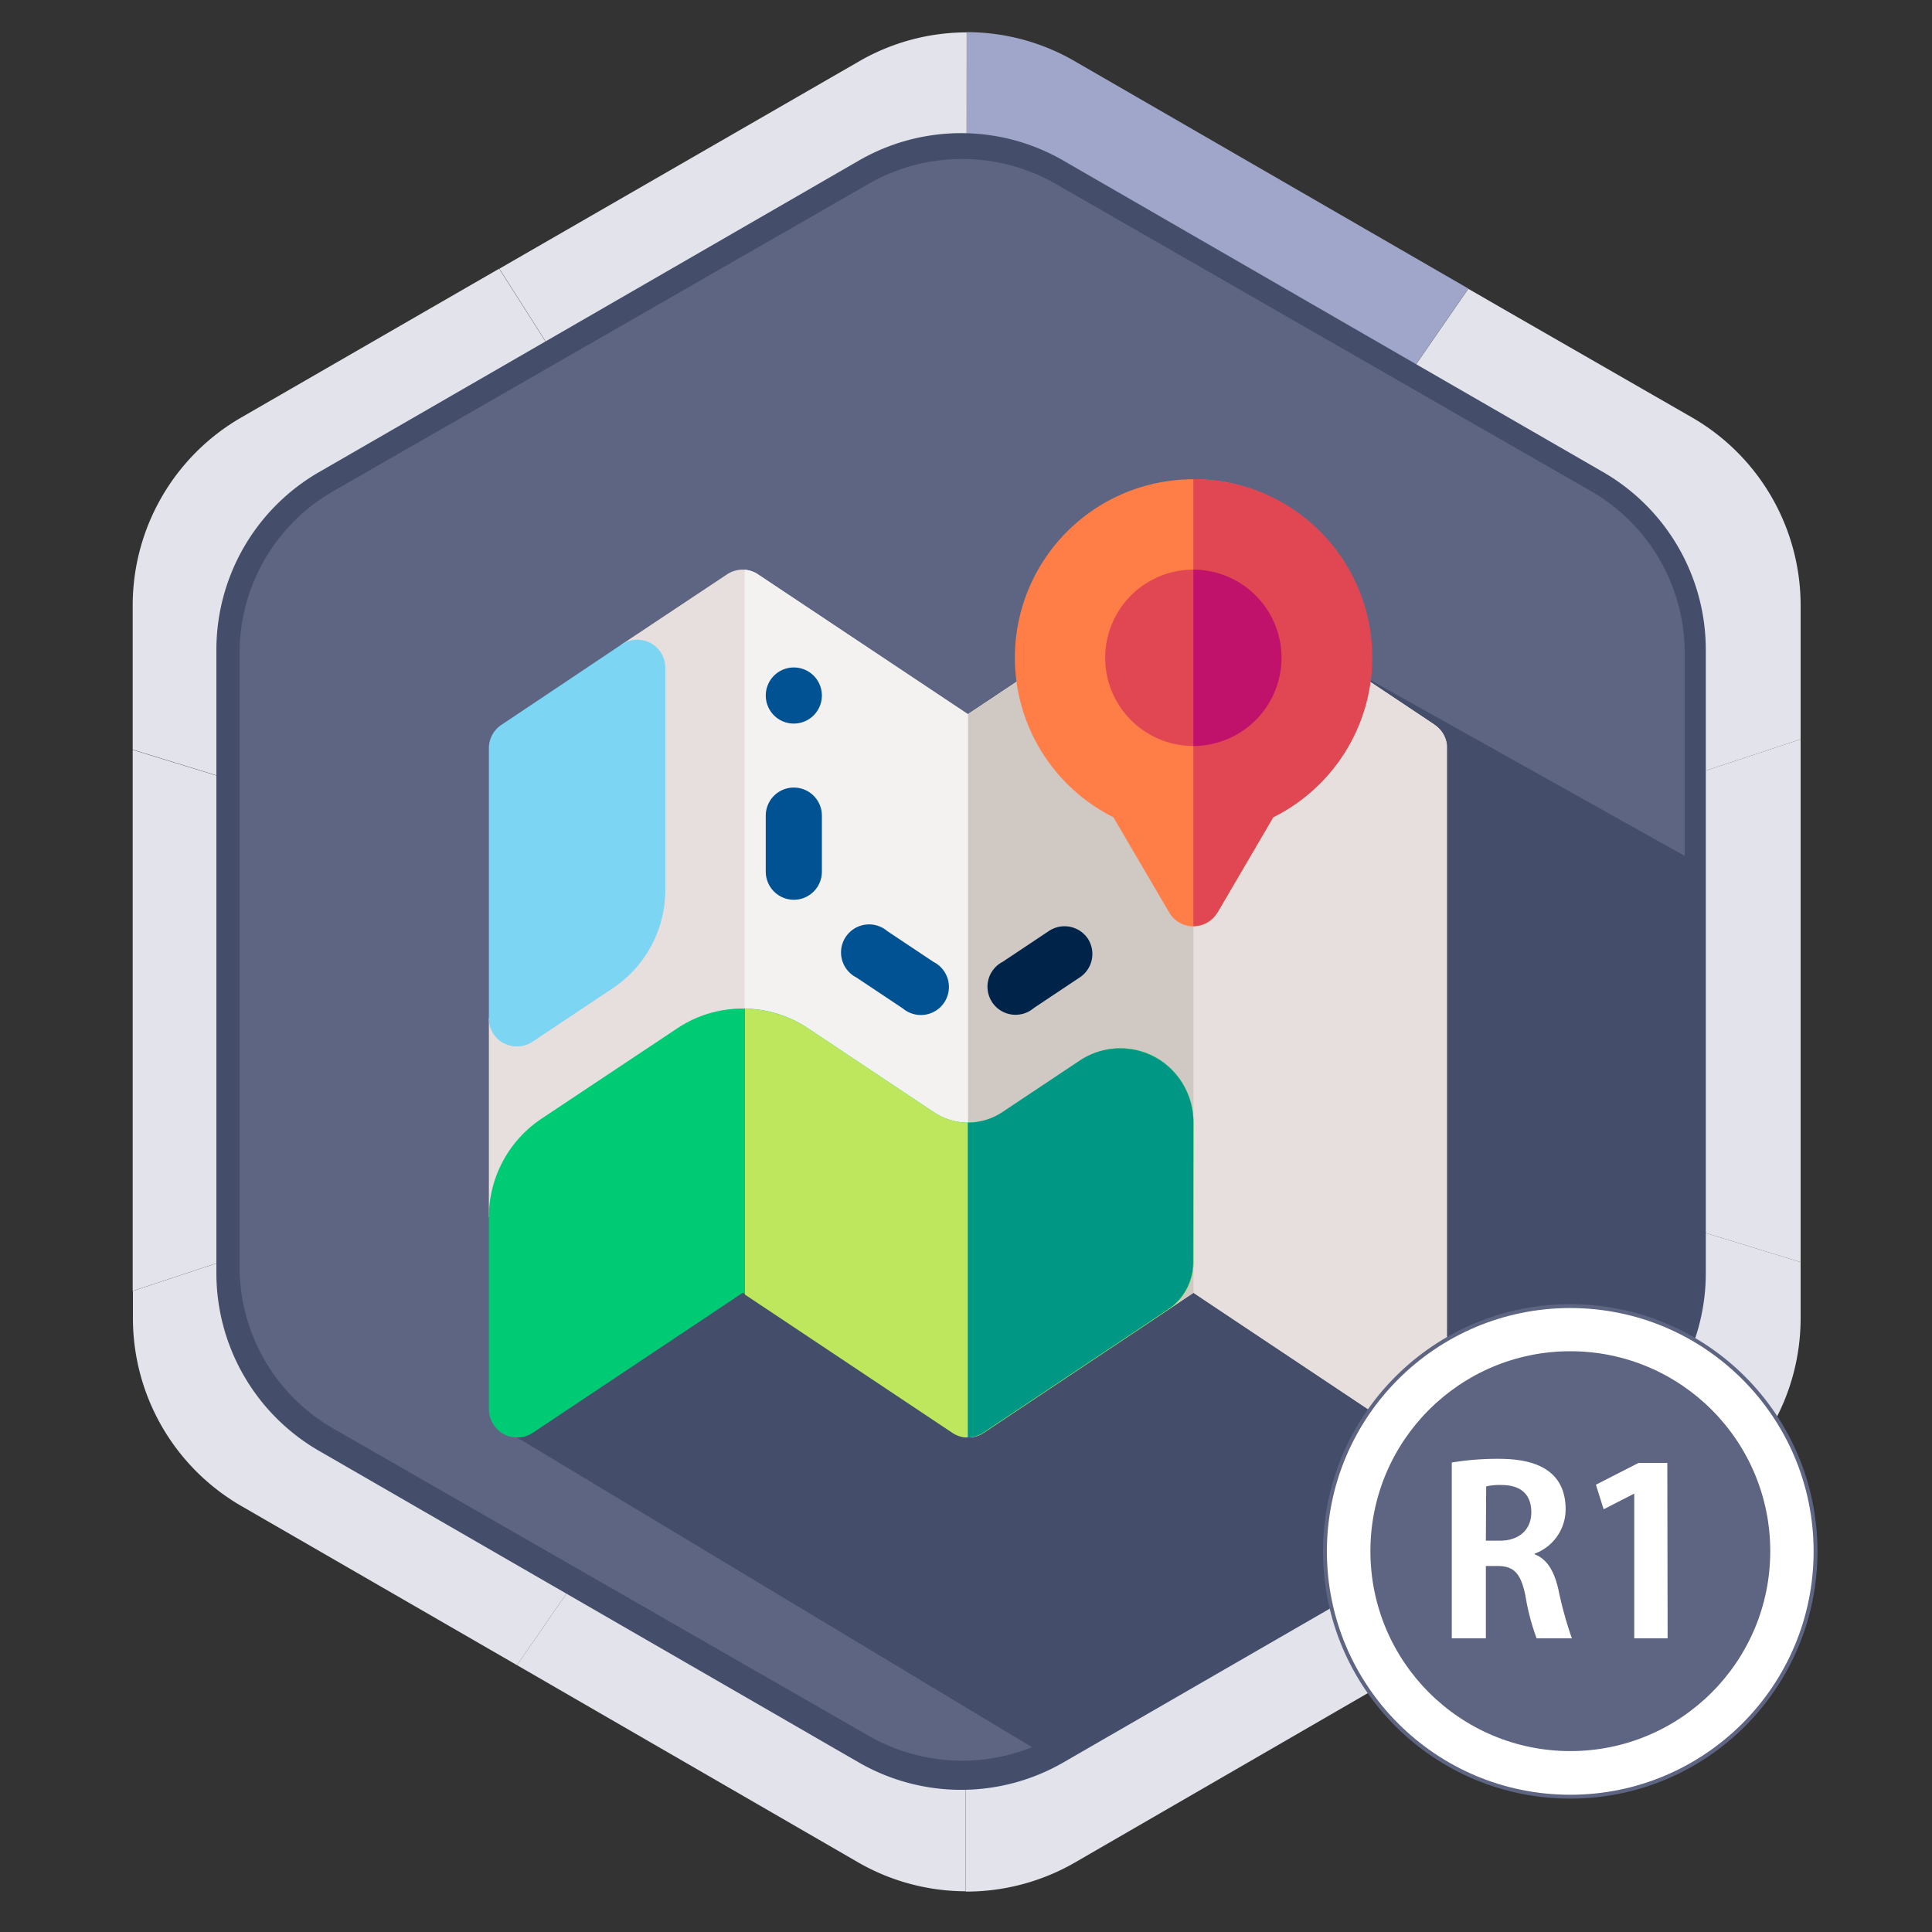<svg xmlns="http://www.w3.org/2000/svg" xmlns:xlink="http://www.w3.org/1999/xlink" viewBox="0 0 250 250"><rect x="0" y="0" width="250" height="250" fill="#333333" stroke="none"/><defs><style>.a,.c,.g{fill:none;}.b{fill:#02205b;}.c{stroke:#f65473;}.c,.g,.w{stroke-miterlimit:10;}.c,.w{stroke-width:0.5px;}.d{fill:#9fa6ca;}.e{fill:#e3e4eb;}.f{fill:#f65473;}.g{stroke:#444e6b;stroke-width:4px;}.h{fill:#5e6582;}.i{fill:#444e6b;}.j{clip-path:url(#a);}.k{fill:#e7dfdd;}.l{fill:#f4f1f1;}.m{fill:#d0c8c3;}.n{fill:#ff7d47;}.o{fill:#7dd5f4;}.p{fill:#e14753;}.q{fill:#c1126b;}.r{fill:#005293;}.s{fill:#00cb75;}.t{fill:#bee75e;}.u{fill:#009884;}.v{fill:#002349;}.w,.x{fill:#fff;}.w{stroke:#5e6582;}</style><clipPath id="a"><rect class="a" x="63.26" y="62.04" width="123.96" height="123.96"/></clipPath></defs><title>reading1</title><polygon class="b" points="200.76 94.72 203.03 99.32 208.11 100.06 204.44 103.65 205.31 108.71 200.76 106.32 196.21 108.71 197.08 103.65 193.4 100.06 198.49 99.32 200.76 94.72"/><polyline class="c" points="125.71 130.37 125.58 130.56 125.01 131.38"/><line class="c" x1="125.41" y1="130.27" x2="125.01" y2="130.15"/><path class="d" d="M190,37.34l-64.29,93-.3-.1-.4-.61.08-125.47a27.83,27.83,0,0,1,14,3.77Z"/><path class="e" d="M233,78.35V95.66L126.93,130.74l-1.22-.37,64.29-93,5.39,3.11L219,54.05A28.07,28.07,0,0,1,233,78.35Z"/><polygon class="e" points="233 95.66 233 163.32 126.94 130.74 233 95.66"/><path class="e" d="M233,163.32v7.25a28.06,28.06,0,0,1-14,24.29L180.61,217l-54.69-85.91,1-.35Z"/><path class="e" d="M180.61,217l-41.5,24a28.12,28.12,0,0,1-14.17,3.77L125,131.39h0l.91-.29Z"/><path class="e" d="M125,131.39l-.07,113.34A28,28,0,0,1,111.06,241L66.9,215.47,125,131.39Z"/><path class="e" d="M125,131.39,66.9,215.47,31.2,194.86a28.06,28.06,0,0,1-14-24.29v-3.52Z"/><polygon class="e" points="125.01 130.15 125.01 131.39 125 131.39 17.17 167.05 17.17 97.03 125.01 130.15"/><path class="e" d="M125,129.66v.49L17.17,97V78.35a28.07,28.07,0,0,1,14-24.3l23.57-13.6,9.85-5.68Z"/><path class="e" d="M125.09,4.19,125,129.66,64.62,34.77,111.06,8A27.87,27.87,0,0,1,125.09,4.19Z"/><polygon class="f" points="126.94 130.74 125.92 131.09 125.01 131.38 125.01 129.66 125.41 130.27 125.71 130.37 126.94 130.74"/><polyline class="c" points="125.92 131.09 125.58 130.56 125.41 130.27"/><path class="g" d="M218.73,84.08v80.64A24.55,24.55,0,0,1,206.46,186l-69.83,40.31a24.49,24.49,0,0,1-24.53,0L42.27,186A24.55,24.55,0,0,1,30,164.72V84.08A24.55,24.55,0,0,1,42.27,62.83L62.88,50.94,112.1,22.53a24.44,24.44,0,0,1,24.53,0l49.22,28.41,20.61,11.89A24.55,24.55,0,0,1,218.73,84.08Z"/><path class="h" d="M218,84.48v79.45a24.15,24.15,0,0,1-12.16,20.94l-69.19,39.71a24.35,24.35,0,0,1-24.3,0L43.16,184.87A24.15,24.15,0,0,1,31,163.93V84.48A24.15,24.15,0,0,1,43.16,63.54L63.58,51.82l48.77-28a24.35,24.35,0,0,1,24.3,0l48.77,28,20.42,11.72A24.15,24.15,0,0,1,218,84.48Z"/><polygon class="i" points="66.89 186 134.58 226.71 199 191 216.69 174.97 219 170 218.94 125.86 218.19 110.86 177.32 87.99 66.89 186"/><g class="j"><path class="k" d="M185.61,93.77,156.43,74.32a3.61,3.61,0,0,0-4,0l-27.16,18.1L98.08,74.32a3.61,3.61,0,0,0-4,0L80.44,83.39,63.26,131.8v25.69l87.92,11.95,3.24-2.16,27.16,18.11a3.63,3.63,0,0,0,5.65-3V96.79a3.62,3.62,0,0,0-1.62-3Zm0,0"/><path class="l" d="M152.41,74.32l-27.17,18.1L98.08,74.32a3.59,3.59,0,0,0-1.72-.6V162l54.82,7.45,3.24-2.16V73.71a3.57,3.57,0,0,0-2,.61Zm0,0"/><path class="m" d="M185.61,93.77,156.43,74.32a3.61,3.61,0,0,0-4,0l-27.16,18.1v73.49l25.94,3.53,3.24-2.16,27.16,18.11a3.63,3.63,0,0,0,5.65-3V96.79a3.62,3.62,0,0,0-1.62-3Zm0,0"/><path class="k" d="M185.61,93.77,156.43,74.32a3.59,3.59,0,0,0-2-.61v93.57l27.16,18.11a3.63,3.63,0,0,0,5.65-3V96.79a3.62,3.62,0,0,0-1.62-3Zm0,0"/></g><path class="n" d="M154.42,119.87a3.61,3.61,0,0,1-3.13-1.8l-7.22-12.32a23.09,23.09,0,1,1,20.69,0l-7.21,12.32a3.61,3.61,0,0,1-3.13,1.8Zm0,0"/><path class="o" d="M65.18,135a3.63,3.63,0,0,1-1.92-3.2v-35a3.62,3.62,0,0,1,1.62-3L80.44,83.39a3.63,3.63,0,0,1,5.65,3v28.77a15.26,15.26,0,0,1-6.82,12.73l-10.36,6.91a3.65,3.65,0,0,1-3.73.18Zm0,0"/><path class="p" d="M157.55,118.07l7.21-12.32A23.08,23.08,0,0,0,154.42,62v57.83a3.61,3.61,0,0,0,3.13-1.8Zm0,0"/><path class="p" d="M154.42,96.53a11.41,11.41,0,1,1,11.41-11.41,11.42,11.42,0,0,1-11.41,11.41Zm0,0"/><path class="q" d="M165.83,85.12a11.42,11.42,0,0,0-11.41-11.41V96.53a11.42,11.42,0,0,0,11.41-11.41Zm0,0"/><path class="r" d="M102.72,116.43a3.64,3.64,0,0,1-3.63-3.63v-7.26a3.63,3.63,0,1,1,7.26,0v7.26a3.63,3.63,0,0,1-3.63,3.63Zm0,0"/><g class="j"><path class="r" d="M106.35,90a3.63,3.63,0,1,1-3.63-3.63A3.63,3.63,0,0,1,106.35,90Zm0,0"/><path class="s" d="M150,137.08a9.45,9.45,0,0,0-10.25.17l-10,6.66a8,8,0,0,1-8.92,0l-16.23-10.82a15.26,15.26,0,0,0-17,0L70.07,144.76a15.3,15.3,0,0,0-6.81,12.73v24.76a3.76,3.76,0,0,0,1.7,3.19,3.63,3.63,0,0,0,4-.05l27.16-18.11,27.16,18.11a3.65,3.65,0,0,0,4,0l23.92-15.95a7.25,7.25,0,0,0,3.24-6V145.29a9.63,9.63,0,0,0-4.47-8.21Zm0,0"/><path class="t" d="M150,137.08a9.45,9.45,0,0,0-10.25.17l-10,6.66a8,8,0,0,1-8.92,0l-16.23-10.82a15.28,15.28,0,0,0-8.2-2.57v37l26.87,17.91a3.65,3.65,0,0,0,4,0l23.92-15.95a7.26,7.26,0,0,0,3.24-6.05v-18.1a9.63,9.63,0,0,0-4.47-8.21Zm0,0"/></g><path class="u" d="M154.42,145.29a9.63,9.63,0,0,0-4.47-8.21,9.45,9.45,0,0,0-10.25.17l-10,6.66a8.08,8.08,0,0,1-4.47,1.35V186a3.6,3.6,0,0,0,2-.61l23.92-15.95a7.28,7.28,0,0,0,3.24-6Zm0,0"/><path class="r" d="M120.81,124.48l-6-4a3.63,3.63,0,1,0-4,6l6,4a3.63,3.63,0,1,0,4-6Zm0,0"/><path class="v" d="M140.76,121.45a3.64,3.64,0,0,0-5-1l-6,4a3.63,3.63,0,1,0,4,6l6-4a3.64,3.64,0,0,0,1-5Zm0,0"/><circle class="w" cx="203.19" cy="200.75" r="31.74"/><circle class="h" cx="203.2" cy="200.72" r="25.87"/><path class="x" d="M187.86,189.25a36,36,0,0,1,5.94-.48c2.91,0,8.79.36,8.79,6.54a6.11,6.11,0,0,1-4,5.73v.09c1.62.63,2.52,2.19,3.06,4.53A49.37,49.37,0,0,0,203.4,212h-4.56a28.86,28.86,0,0,1-1.44-5.46c-.6-3-1.53-3.9-3.63-3.9h-1.5V212h-4.41Zm4.41,10.11h1.83c2.52,0,4.05-1.47,4.05-3.66,0-3-2.22-3.54-3.84-3.54a7.62,7.62,0,0,0-2,.18Z"/><path class="x" d="M215.79,212h-4.32V193.3h-.06l-3.9,2-1-3.18,5.52-2.82h3.72Z"/></svg>